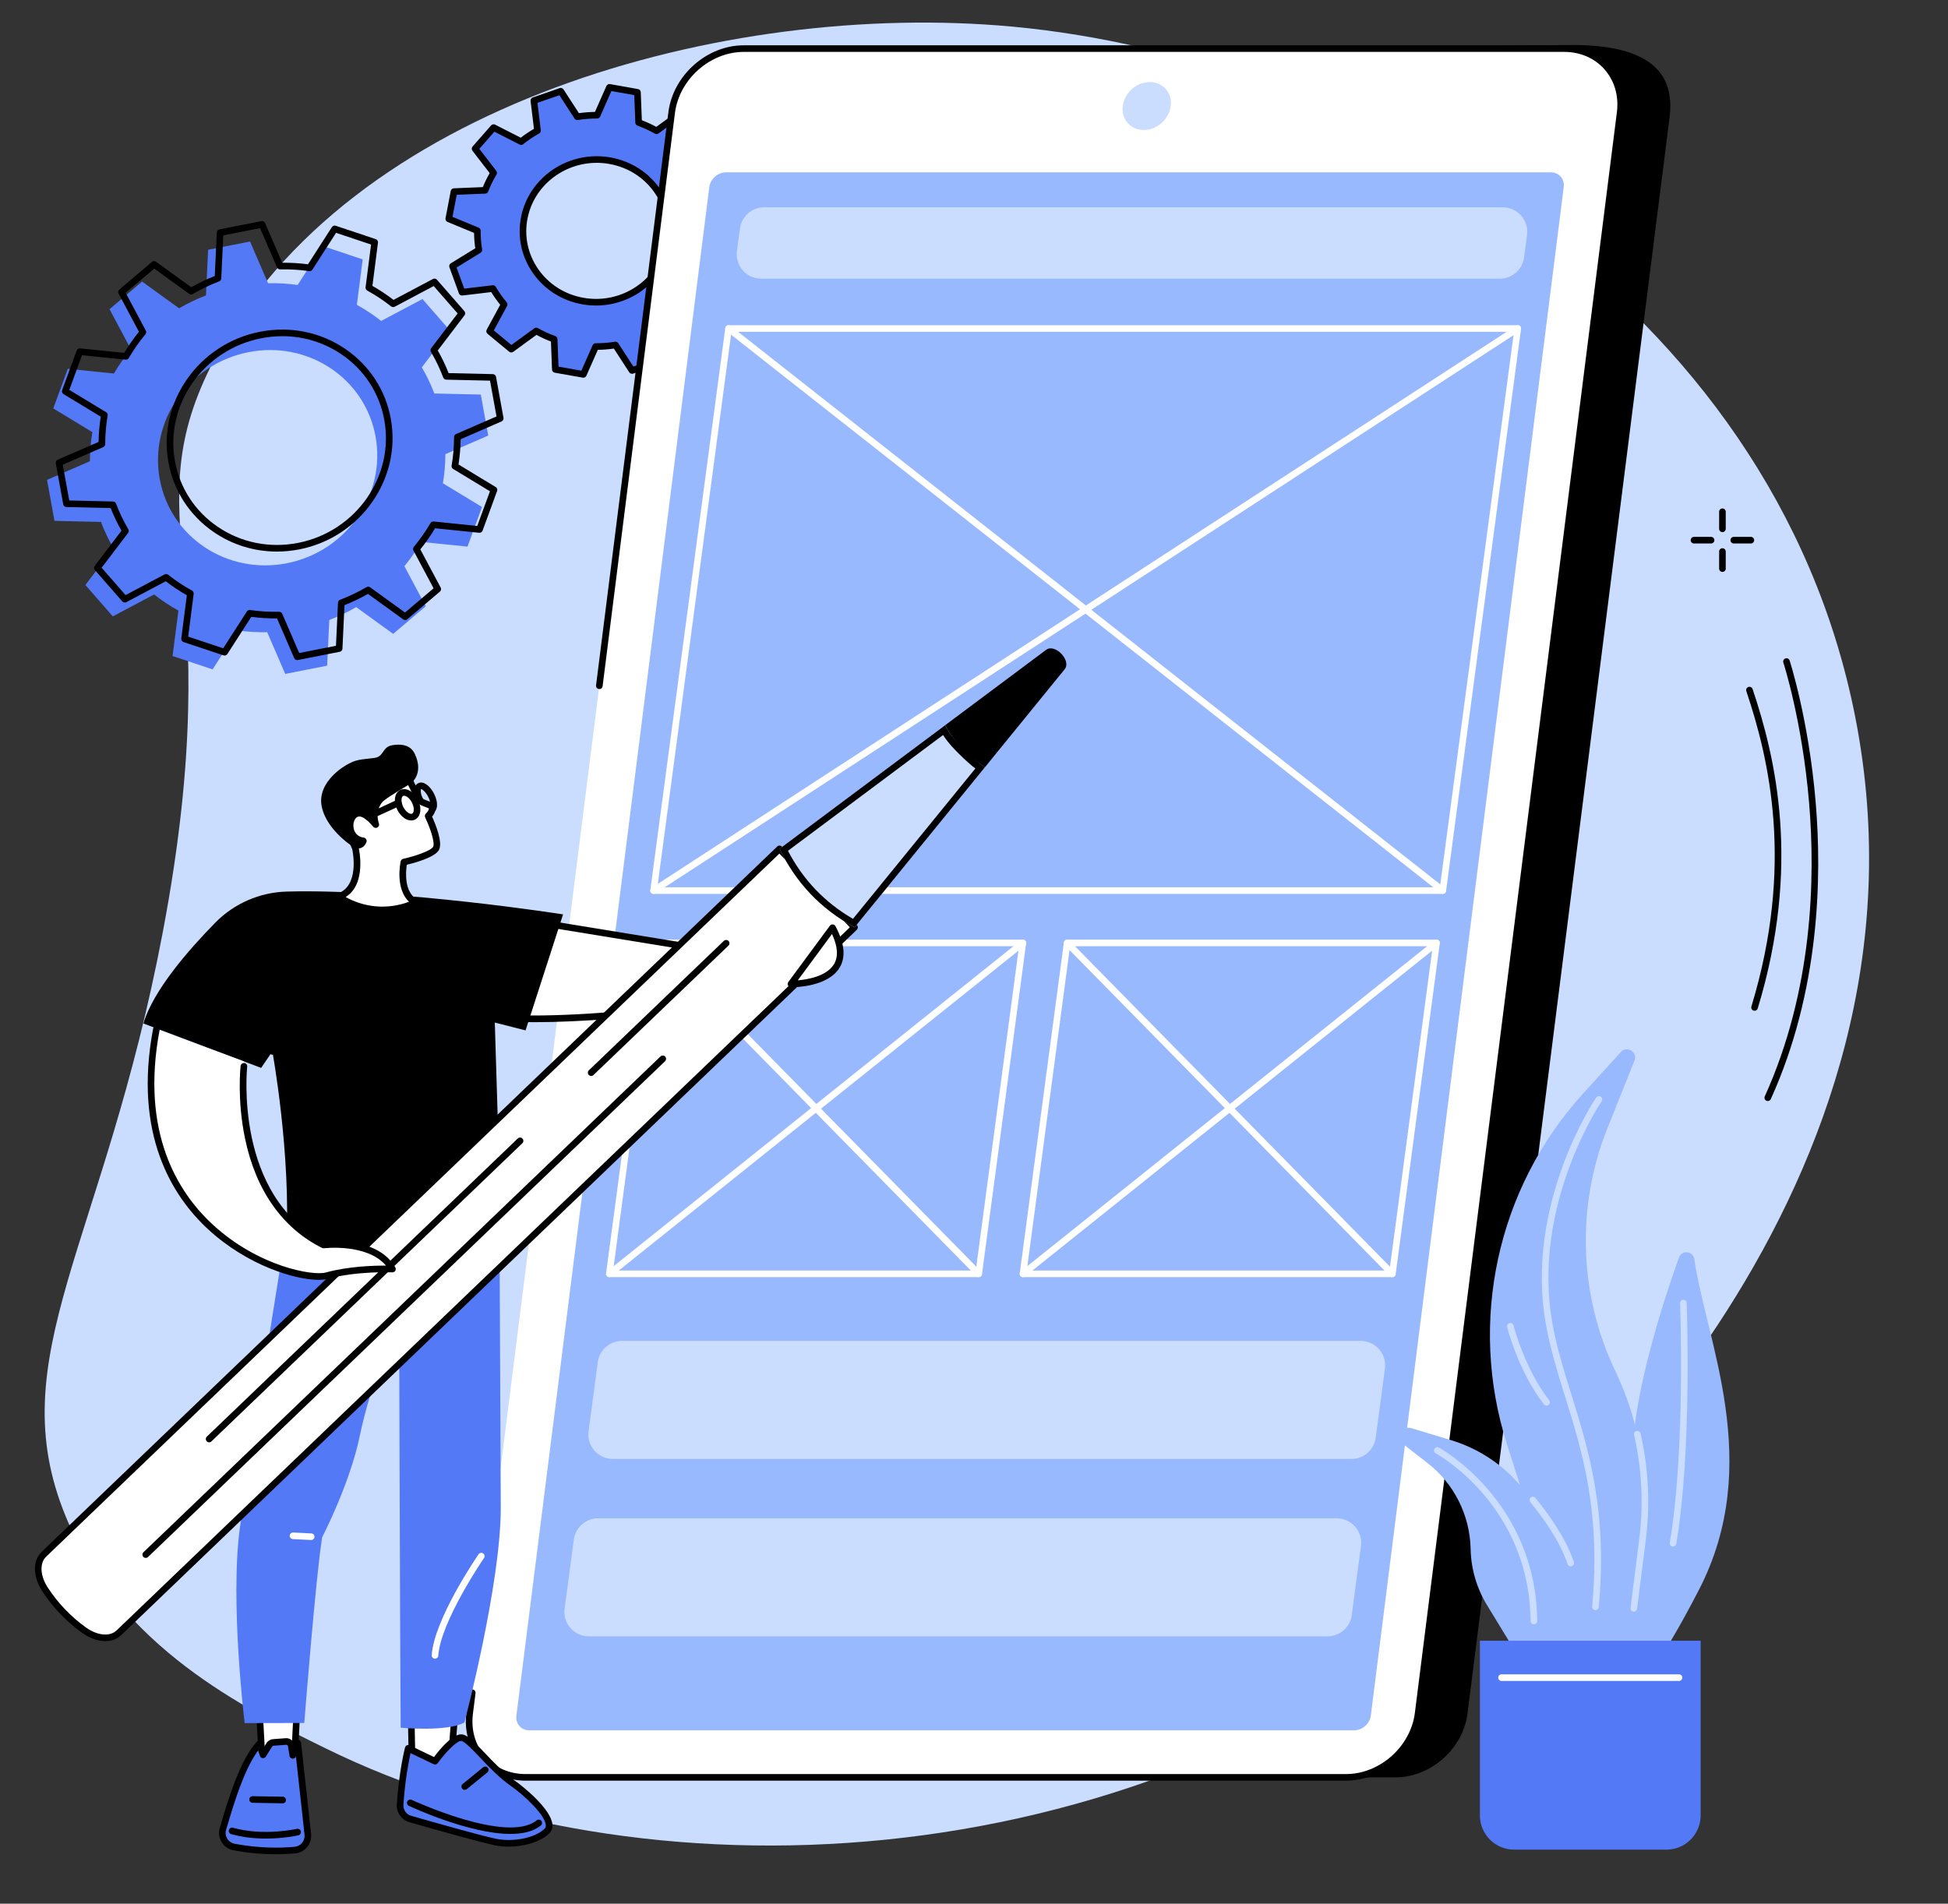 <?xml version="1.0" encoding="UTF-8"?><svg xmlns="http://www.w3.org/2000/svg" xmlns:xlink="http://www.w3.org/1999/xlink" height="1901.0" preserveAspectRatio="xMidYMid meet" version="1.0" viewBox="295.8 310.5 1944.9 1901.0" width="1944.9" zoomAndPan="magnify"><rect x="295.8" y="310.5" width="1944.9" height="1901.0" fill="#333333" stroke="none"/><g><g id="change1_1"><path d="M 2148.004 1026.066 C 2066.047 610.297 1653.633 369.109 1306.316 337.066 C 1018.578 310.508 642.793 415.465 509.973 669.105 C 426.449 828.594 526.785 879.25 458.465 1240.645 C 399.336 1553.434 295.824 1665.422 361.43 1824.852 C 415.066 1955.184 540.422 2016.832 620.543 2056.23 C 936.348 2211.539 1416.129 2193.32 1761.516 1910.012 C 1842.348 1843.711 2240.711 1496.383 2148.004 1026.066" fill="#caddff"/></g><g id="change2_1"><path d="M 819.188 528.312 C 826.609 489.609 864.883 463.93 904.676 470.973 C 944.465 478.012 970.707 515.094 963.281 553.797 C 955.859 592.516 917.586 618.18 877.797 611.152 C 838.004 604.109 811.766 567.031 819.188 528.312 Z M 772.406 540.887 C 772.355 547.387 772.852 553.824 773.902 560.105 L 747.609 576.277 L 757.082 602.328 L 787.969 598.652 C 791.246 604.227 794.992 609.527 799.172 614.492 L 784.641 641.281 L 806.266 659.18 L 831.16 641.023 C 836.816 644.219 842.805 646.953 849.07 649.238 L 850.234 679.43 L 878.223 684.383 L 890.508 656.562 C 897.207 656.574 903.816 656.074 910.289 655.016 L 926.812 680.5 L 953.66 671.176 L 950.02 641.176 C 955.77 637.965 961.234 634.289 966.359 630.215 L 993.859 644.207 L 1012.379 623.109 L 993.805 598.988 C 997.117 593.484 999.965 587.652 1002.34 581.551 L 1033.41 580.277 L 1038.629 553.051 L 1010.07 541.234 C 1010.117 534.723 1009.617 528.301 1008.57 522.02 L 1034.859 505.844 L 1025.387 479.793 L 994.5 483.469 C 991.227 477.898 987.477 472.598 983.301 467.629 L 997.832 440.844 L 976.203 422.941 L 951.309 441.102 C 945.652 437.902 939.664 435.168 933.402 432.887 L 932.234 402.691 L 904.25 397.738 L 891.961 425.559 C 885.266 425.547 878.652 426.051 872.184 427.105 L 855.656 401.621 L 828.809 410.945 L 832.449 440.945 C 826.703 444.156 821.238 447.832 816.109 451.91 L 788.609 437.914 L 770.094 459.016 L 788.664 483.133 C 785.352 488.641 782.504 494.469 780.133 500.57 L 749.062 501.836 L 743.84 529.059 L 772.406 540.887" fill="#5479f7"/></g><g id="change3_1"><path d="M 891.535 473.102 C 858.363 473.102 828.719 496.137 822.43 528.926 C 819.07 546.441 822.82 564.23 832.992 579 C 843.547 594.32 859.664 604.578 878.371 607.887 C 916.344 614.602 952.977 590.059 960.047 553.172 C 963.406 535.656 959.656 517.879 949.488 503.113 C 938.93 487.777 922.812 477.52 904.105 474.215 C 899.887 473.465 895.68 473.102 891.535 473.102 Z M 890.934 615.598 C 886.41 615.598 881.824 615.195 877.223 614.383 C 856.766 610.766 839.125 599.527 827.559 582.73 C 816.379 566.504 812.258 546.961 815.953 527.684 C 823.699 487.273 863.738 460.379 905.254 467.715 C 925.715 471.332 943.352 482.57 954.922 499.367 C 966.098 515.594 970.223 535.152 966.527 554.414 C 959.637 590.34 927.203 615.598 890.934 615.598 Z M 853.43 676.641 L 876.254 680.672 L 887.496 655.219 C 888.023 654.031 889.207 653.258 890.516 653.258 C 890.59 653.27 890.742 653.258 890.855 653.258 C 897.266 653.258 903.625 652.754 909.766 651.758 C 911.059 651.539 912.348 652.121 913.059 653.219 L 928.18 676.535 L 950.074 668.926 L 946.75 641.551 C 946.59 640.234 947.25 638.93 948.418 638.281 C 953.992 635.168 959.34 631.578 964.309 627.625 C 965.316 626.812 966.711 626.684 967.859 627.262 L 993.078 640.105 L 1008.113 622.961 L 991.195 601 C 990.371 599.926 990.285 598.453 990.984 597.277 C 994.172 591.98 996.961 586.273 999.266 580.344 C 999.742 579.129 1000.895 578.301 1002.203 578.25 L 1030.664 577.086 L 1034.895 555.059 L 1008.812 544.273 C 1007.562 543.754 1006.762 542.543 1006.773 541.199 C 1006.824 534.879 1006.332 528.602 1005.312 522.555 C 1005.094 521.227 1005.703 519.906 1006.844 519.195 L 1030.852 504.43 L 1023.184 483.359 L 994.895 486.73 C 993.59 486.887 992.328 486.254 991.664 485.117 C 988.5 479.742 984.836 474.562 980.781 469.742 C 979.906 468.711 979.758 467.238 980.406 466.047 L 993.645 441.645 L 976.082 427.098 L 953.258 443.75 C 952.211 444.512 950.816 444.59 949.691 443.957 C 944.227 440.871 938.371 438.184 932.281 435.973 C 931.02 435.52 930.164 434.344 930.113 433 L 929.047 405.457 L 906.227 401.43 L 894.984 426.879 C 894.453 428.078 893.27 428.844 891.965 428.844 C 891.84 428.816 891.738 428.844 891.625 428.844 C 885.227 428.844 878.867 429.348 872.715 430.352 C 871.414 430.559 870.129 429.98 869.418 428.895 L 854.301 405.574 L 832.41 413.172 L 835.727 440.547 C 835.887 441.879 835.23 443.168 834.062 443.816 C 828.484 446.93 823.141 450.52 818.168 454.484 C 817.16 455.285 815.77 455.43 814.617 454.848 L 789.402 442.008 L 774.367 459.137 L 791.281 481.098 C 792.109 482.184 792.195 483.656 791.496 484.82 C 788.305 490.129 785.52 495.828 783.215 501.758 C 782.734 502.969 781.582 503.797 780.273 503.848 L 751.812 505.012 L 747.59 527.039 L 773.668 537.824 C 774.91 538.344 775.719 539.559 775.707 540.902 C 775.66 547.219 776.148 553.484 777.16 559.543 C 777.379 560.875 776.777 562.191 775.637 562.902 L 751.629 577.668 L 759.289 598.738 L 787.586 595.379 C 788.883 595.211 790.156 595.844 790.816 596.98 C 793.988 602.367 797.648 607.551 801.699 612.355 C 802.574 613.387 802.723 614.859 802.074 616.051 L 788.832 640.465 L 806.398 655 L 829.223 638.348 C 830.266 637.586 831.656 637.508 832.789 638.141 C 838.242 641.23 844.102 643.914 850.199 646.125 C 851.457 646.578 852.316 647.754 852.371 649.098 Z M 878.227 687.672 C 878.035 687.672 877.844 687.66 877.652 687.621 L 849.664 682.672 C 848.137 682.402 847 681.098 846.941 679.547 L 845.863 651.551 C 840.852 649.625 836.008 647.402 831.41 644.91 L 808.211 661.836 C 807 662.727 805.328 662.676 804.168 661.719 L 782.539 643.812 C 781.324 642.805 780.992 641.086 781.742 639.703 L 795.215 614.859 C 791.953 610.832 788.945 606.582 786.246 602.176 L 757.473 605.598 C 755.938 605.777 754.504 604.887 753.984 603.453 L 744.512 577.395 C 743.977 575.922 744.551 574.281 745.883 573.457 L 770.309 558.43 C 769.574 553.406 769.172 548.266 769.113 543.082 L 742.586 532.102 C 741.137 531.508 740.312 529.973 740.605 528.434 L 745.828 501.215 C 746.117 499.703 747.402 498.59 748.93 498.539 L 777.867 497.352 C 779.852 492.508 782.141 487.816 784.699 483.359 L 767.484 461.012 C 766.523 459.77 766.582 458.012 767.617 456.824 L 786.133 435.727 C 787.129 434.59 788.762 434.281 790.109 434.965 L 815.734 448.012 C 819.922 444.797 824.336 441.824 828.914 439.164 L 825.539 411.336 C 825.355 409.785 826.266 408.328 827.73 407.824 L 854.578 398.496 C 856.016 397.992 857.602 398.535 858.43 399.812 L 873.793 423.508 C 879.035 422.758 884.41 422.344 889.812 422.266 L 901.238 396.402 C 901.852 395.008 903.344 394.219 904.832 394.477 L 932.816 399.438 C 934.344 399.695 935.477 401 935.539 402.551 L 936.617 430.559 C 941.621 432.473 946.465 434.695 951.07 437.188 L 974.266 420.266 C 975.48 419.371 977.152 419.426 978.312 420.379 L 999.938 438.285 C 1001.152 439.293 1001.484 441.012 1000.734 442.395 L 987.262 467.238 C 990.531 471.27 993.535 475.531 996.234 479.922 L 1025.004 476.5 C 1026.555 476.32 1027.973 477.211 1028.496 478.645 L 1037.965 504.703 C 1038.504 506.176 1037.934 507.816 1036.594 508.641 L 1012.176 523.668 C 1012.902 528.691 1013.305 533.832 1013.363 539.027 L 1039.895 549.996 C 1041.344 550.602 1042.164 552.129 1041.875 553.664 L 1036.652 580.898 C 1036.363 582.395 1035.074 583.508 1033.555 583.57 L 1004.613 584.746 C 1002.625 589.594 1000.332 594.281 997.781 598.738 L 1014.992 621.09 C 1015.953 622.34 1015.902 624.086 1014.863 625.273 L 996.344 646.383 C 995.348 647.508 993.719 647.832 992.371 647.145 L 966.742 634.098 C 962.559 637.312 958.141 640.273 953.562 642.934 L 956.941 670.773 C 957.129 672.312 956.215 673.77 954.75 674.289 L 927.898 683.617 C 926.465 684.105 924.879 683.562 924.051 682.285 L 908.684 658.59 C 903.445 659.34 898.078 659.766 892.668 659.844 L 881.242 685.707 C 880.707 686.91 879.512 687.672 878.227 687.672" fill="inherit"/></g><g id="change2_2"><path d="M 455.258 788.762 C 444.68 730.562 484.344 673.895 543.852 662.184 C 603.363 650.48 660.18 688.18 670.762 746.379 C 681.344 804.578 641.676 861.258 582.168 872.961 C 522.656 884.66 465.84 846.973 455.258 788.762 Z M 396.582 831.699 C 400.039 840.844 404.215 849.566 409.09 857.793 L 381.051 894.676 L 408.422 926.02 L 449.668 904.145 C 457.27 910.168 465.383 915.547 473.926 920.234 L 468.098 965.605 L 508.066 978.945 L 533.074 940.039 C 542.723 941.449 552.59 942.035 562.59 941.832 L 580.578 983.465 L 622.434 975.242 L 624.566 929.641 C 633.949 926.043 642.93 921.738 651.414 916.766 L 688.352 943.48 L 720.883 915.883 L 699.531 875.852 C 705.836 868.25 711.5 860.156 716.461 851.66 L 762.539 856.355 L 777.023 816.793 L 737.969 793.102 C 739.621 783.586 740.445 773.883 740.457 764.055 L 783.266 745.445 L 775.82 704.508 L 729.438 703.441 C 725.98 694.312 721.805 685.586 716.93 677.363 L 744.973 640.465 L 717.598 609.137 L 676.355 631.008 C 668.75 624.984 660.637 619.605 652.098 614.922 L 657.922 569.535 L 617.953 556.195 L 592.945 595.102 C 583.297 593.703 573.43 593.105 563.43 593.309 L 545.441 551.676 L 503.582 559.914 L 501.453 605.5 C 492.07 609.109 483.09 613.414 474.605 618.387 L 437.668 591.66 L 405.141 619.258 L 426.492 659.289 C 420.184 666.902 414.52 674.996 409.559 683.48 L 363.477 678.785 L 348.996 718.359 L 388.051 742.051 C 386.398 751.555 385.574 761.27 385.562 771.086 L 342.754 789.695 L 350.195 830.633 L 396.582 831.699" fill="#5479f7"/></g><g id="change3_2"><path d="M 577.715 646.215 C 570.676 646.215 563.566 646.906 556.465 648.305 C 498.809 659.648 460.234 714.719 470.48 771.059 C 475.348 797.84 490.477 821.082 513.078 836.48 C 536.527 852.477 565.098 858.199 593.508 852.609 C 651.164 841.266 689.738 786.195 679.496 729.855 C 674.625 703.074 659.496 679.832 636.895 664.434 C 619.305 652.438 598.84 646.215 577.715 646.215 Z M 572.242 861.293 C 549.805 861.293 528.062 854.688 509.363 841.93 C 485.289 825.527 469.176 800.773 463.988 772.242 C 453.105 712.363 494.02 653.863 555.195 641.832 C 585.352 635.898 615.691 641.988 640.609 658.973 C 664.684 675.387 680.797 700.141 685.98 728.672 C 696.867 788.551 655.953 847.051 594.777 859.082 C 587.25 860.559 579.707 861.293 572.242 861.293 Z M 574.566 921.414 C 575.879 921.414 577.074 922.199 577.594 923.406 L 594.527 962.605 L 631.238 955.383 L 633.25 912.367 C 633.312 911.062 634.141 909.914 635.363 909.441 C 644.578 905.902 653.449 901.652 661.723 896.809 C 662.852 896.145 664.266 896.203 665.324 896.977 L 700.168 922.176 L 728.695 897.98 L 708.598 860.289 C 707.969 859.105 708.113 857.668 708.969 856.629 C 715.141 849.191 720.734 841.191 725.594 832.883 C 726.242 831.77 727.477 831.129 728.773 831.262 L 772.305 835.707 L 784.973 801.09 L 748.234 778.801 C 747.074 778.102 746.465 776.762 746.695 775.418 C 748.305 766.168 749.125 756.586 749.137 746.938 C 749.137 745.633 749.918 744.449 751.121 743.918 L 791.527 726.352 L 785.039 690.633 L 741.34 689.629 C 739.996 689.594 738.805 688.75 738.332 687.492 C 734.938 678.527 730.812 669.918 726.066 661.918 C 725.383 660.773 725.469 659.312 726.277 658.246 L 752.695 623.496 L 728.812 596.145 L 689.875 616.801 C 688.719 617.418 687.309 617.285 686.281 616.477 C 678.852 610.582 670.844 605.277 662.484 600.688 C 661.297 600.035 660.629 598.719 660.801 597.379 L 666.285 554.688 L 631.316 543.02 L 607.695 579.766 C 606.996 580.855 605.738 581.434 604.445 581.254 C 595.043 579.887 585.301 579.297 575.473 579.5 C 574.152 579.535 572.91 578.738 572.379 577.508 L 555.441 538.309 L 518.73 545.531 L 516.723 588.535 C 516.664 589.852 515.832 591 514.609 591.473 C 505.398 595.012 496.527 599.262 488.25 604.105 C 487.121 604.77 485.703 604.699 484.648 603.938 L 449.805 578.727 L 421.273 602.934 L 441.375 640.625 C 442.008 641.809 441.859 643.246 441.004 644.285 C 434.832 651.723 429.238 659.711 424.379 668.031 C 423.727 669.145 422.496 669.797 421.199 669.652 L 377.668 665.207 L 365 699.824 L 401.738 722.113 C 402.898 722.812 403.508 724.152 403.273 725.496 C 401.668 734.758 400.848 744.34 400.836 753.977 C 400.832 755.281 400.059 756.465 398.852 757 L 358.441 774.562 L 364.938 810.281 L 408.633 811.285 C 409.977 811.32 411.164 812.164 411.641 813.422 C 415.031 822.375 419.156 830.973 423.902 838.996 C 424.586 840.141 424.504 841.605 423.691 842.668 L 397.277 877.418 L 421.16 904.77 L 460.098 884.113 C 461.258 883.496 462.664 883.629 463.691 884.438 C 471.129 890.332 479.137 895.648 487.488 900.227 C 488.676 900.879 489.344 902.195 489.172 903.535 L 483.688 946.227 L 518.656 957.895 L 542.277 921.137 C 542.977 920.047 544.234 919.469 545.527 919.664 C 554.922 921.027 564.672 921.617 574.496 921.414 C 574.52 921.414 574.543 921.414 574.566 921.414 Z M 592.551 969.648 C 591.258 969.648 590.055 968.887 589.527 967.668 L 572.414 928.047 C 563.691 928.117 555.07 927.598 546.684 926.477 L 522.82 963.609 C 522.004 964.887 520.43 965.434 519 964.961 L 479.031 951.625 C 477.535 951.117 476.602 949.633 476.805 948.074 L 482.344 904.914 C 475.008 900.77 467.945 896.07 461.297 890.938 L 421.941 911.809 C 420.586 912.535 418.918 912.223 417.91 911.074 L 390.539 879.738 C 389.512 878.555 389.449 876.816 390.398 875.57 L 417.105 840.434 C 412.996 833.27 409.363 825.695 406.273 817.832 L 362.098 816.816 C 360.531 816.781 359.207 815.645 358.93 814.109 L 351.488 773.172 C 351.211 771.664 352.012 770.164 353.418 769.562 L 394.254 751.805 C 394.367 743.289 395.09 734.832 396.406 726.594 L 359.258 704.055 C 357.914 703.242 357.332 701.59 357.875 700.102 L 372.359 660.531 C 372.875 659.117 374.285 658.234 375.789 658.391 L 419.77 662.875 C 424.172 655.543 429.125 648.465 434.523 641.781 L 414.203 603.695 C 413.473 602.332 413.797 600.641 414.98 599.625 L 447.508 572.035 C 448.668 571.043 450.348 570.984 451.574 571.879 L 486.781 597.344 C 494.219 593.102 502.09 589.332 510.234 586.098 L 512.266 542.645 C 512.336 541.125 513.434 539.855 514.922 539.555 L 556.781 531.328 C 558.293 531.023 559.828 531.824 560.445 533.246 L 577.559 572.867 C 586.23 572.797 594.891 573.316 603.289 574.426 L 627.152 537.293 C 627.965 536.027 629.543 535.469 630.973 535.953 L 670.941 549.289 C 672.438 549.797 673.371 551.281 673.168 552.84 L 667.629 596 C 674.969 600.156 682.031 604.844 688.676 609.977 L 728.027 589.105 C 729.391 588.379 731.051 588.691 732.059 589.84 L 759.434 621.176 C 760.461 622.359 760.523 624.098 759.574 625.344 L 732.863 660.48 C 736.969 667.633 740.605 675.219 743.699 683.082 L 787.875 684.098 C 789.438 684.133 790.766 685.27 791.043 686.805 L 798.484 727.742 C 798.762 729.25 797.961 730.75 796.555 731.352 L 755.715 749.109 C 755.602 757.625 754.879 766.094 753.566 774.32 L 790.711 796.859 C 792.062 797.672 792.641 799.324 792.098 800.812 L 777.613 840.383 C 777.098 841.797 775.703 842.691 774.184 842.523 L 730.199 838.039 C 725.801 845.371 720.852 852.453 715.449 859.133 L 735.766 897.219 C 736.496 898.582 736.172 900.273 734.992 901.289 L 702.465 928.879 C 701.305 929.871 699.625 929.93 698.398 929.035 L 663.188 903.57 C 655.758 907.812 647.887 911.582 639.738 914.816 L 637.707 958.27 C 637.637 959.789 636.539 961.059 635.047 961.359 L 593.188 969.586 C 592.977 969.637 592.766 969.648 592.551 969.648" fill="inherit"/></g><g id="change3_3"><path d="M 2015.492 841.883 C 2013.672 841.883 2012.188 840.406 2012.188 838.586 L 2012.188 821.531 C 2012.188 819.711 2013.672 818.238 2015.492 818.238 C 2017.312 818.238 2018.789 819.711 2018.789 821.531 L 2018.789 838.586 C 2018.789 840.406 2017.312 841.883 2015.492 841.883" fill="inherit"/></g><g id="change3_4"><path d="M 2015.492 881.613 C 2013.672 881.613 2012.188 880.141 2012.188 878.32 L 2012.188 861.266 C 2012.188 859.445 2013.672 857.969 2015.492 857.969 C 2017.312 857.969 2018.789 859.445 2018.789 861.266 L 2018.789 878.32 C 2018.789 880.141 2017.312 881.613 2015.492 881.613" fill="inherit"/></g><g id="change3_5"><path d="M 2004.141 853.23 L 1987.086 853.23 C 1985.262 853.23 1983.785 851.754 1983.785 849.93 C 1983.785 848.109 1985.262 846.629 1987.086 846.629 L 2004.141 846.629 C 2005.965 846.629 2007.441 848.109 2007.441 849.93 C 2007.441 851.754 2005.965 853.23 2004.141 853.23" fill="inherit"/></g><g id="change3_6"><path d="M 2043.879 853.223 L 2026.836 853.223 C 2025.004 853.223 2023.531 851.742 2023.531 849.922 C 2023.531 848.102 2025.004 846.617 2026.836 846.617 L 2043.879 846.617 C 2045.699 846.617 2047.184 848.102 2047.184 849.922 C 2047.184 851.742 2045.699 853.223 2043.879 853.223" fill="inherit"/></g><g id="change3_7"><path d="M 2047.578 1319.852 C 2047.254 1319.852 2046.934 1319.812 2046.613 1319.711 C 2044.879 1319.184 2043.891 1317.344 2044.414 1315.594 C 2087.312 1174.566 2062.07 1068.328 2039.355 1000.699 C 2038.777 998.965 2039.699 997.09 2041.434 996.512 C 2043.156 995.934 2045.02 996.859 2045.609 998.594 C 2068.621 1067.098 2094.176 1174.684 2050.738 1317.512 C 2050.301 1318.941 2048.988 1319.852 2047.578 1319.852" fill="inherit"/></g><g id="change3_8"><path d="M 2060.781 1409.988 C 2060.316 1409.988 2059.859 1409.898 2059.418 1409.699 C 2057.758 1408.949 2057.031 1406.988 2057.773 1405.328 C 2105.871 1299.156 2108.363 1187.102 2101.992 1111.789 C 2095.062 1030.059 2076.508 972.746 2076.312 972.172 C 2075.742 970.434 2076.691 968.578 2078.414 968.008 C 2080.156 967.438 2082.023 968.387 2082.582 970.109 C 2082.762 970.695 2101.551 1028.59 2108.543 1111.051 C 2115.008 1187.191 2112.488 1300.527 2063.777 1408.059 C 2063.223 1409.266 2062.027 1409.988 2060.781 1409.988" fill="inherit"/></g><g id="change3_9"><path d="M 1689.004 2085.371 L 869.844 2085.371 C 834.543 2085.371 809.535 2056.852 813.992 2021.66 L 1015.688 428.223 C 1020.148 393.039 1052.367 364.516 1087.668 364.516 L 1865.699 355.426 C 1955.023 355.426 1967.129 393.039 1962.68 428.223 L 1760.973 2021.66 C 1756.512 2056.852 1724.305 2085.371 1689.004 2085.371" fill="inherit"/></g><g id="change4_1"><path d="M 1639.711 2085.367 L 820.555 2085.367 C 785.254 2085.367 760.25 2056.758 764.703 2021.457 L 966.402 422.941 C 970.859 387.648 1003.082 359.027 1038.383 359.027 L 1857.551 359.027 C 1892.844 359.027 1917.84 387.648 1913.398 422.941 L 1711.688 2021.457 C 1707.234 2056.758 1675.004 2085.367 1639.711 2085.367" fill="#fff"/></g><g id="change5_1"><path d="M 811.379 2023.66 L 1003.969 497.352 C 1005 489.207 1012.441 482.598 1020.59 482.598 L 1844.152 482.598 C 1852.297 482.598 1858.066 489.207 1857.039 497.352 L 1664.445 2023.66 C 1663.418 2031.809 1655.977 2038.418 1647.832 2038.418 L 824.273 2038.418 C 816.125 2038.418 810.352 2031.809 811.379 2023.66" fill="#99b9ff"/></g><g id="change1_2"><path d="M 1437.703 440.336 C 1424.477 440.336 1415.113 429.617 1416.781 416.387 C 1418.449 403.16 1430.516 392.441 1443.742 392.441 C 1456.969 392.441 1466.328 403.16 1464.676 416.387 C 1462.992 429.617 1450.918 440.336 1437.703 440.336" fill="#caddff"/></g><g id="change3_10"><path d="M 1639.703 2088.668 L 820.551 2088.668 C 802.613 2088.668 786.582 2081.688 775.402 2069.008 C 764.105 2056.199 759.141 2039.168 761.426 2021.039 L 764.02 2000.488 C 764.25 1998.68 765.898 1997.41 767.707 1997.629 C 769.512 1997.859 770.793 1999.512 770.566 2001.309 L 767.973 2021.871 C 765.926 2038.09 770.324 2053.281 780.348 2064.648 C 790.258 2075.891 804.535 2082.082 820.551 2082.082 L 1639.703 2082.082 C 1673.344 2082.082 1704.164 2054.699 1708.414 2021.039 L 1910.121 422.535 C 1912.156 406.316 1907.766 391.121 1897.742 379.758 C 1887.836 368.523 1873.547 362.324 1857.539 362.324 L 1038.379 362.324 C 1004.738 362.324 973.918 389.715 969.672 423.363 L 897.453 995.711 C 897.227 997.527 895.574 998.805 893.77 998.582 C 891.961 998.344 890.68 996.699 890.91 994.883 L 963.129 422.535 C 967.777 385.703 1001.539 355.734 1038.379 355.734 L 1857.539 355.734 C 1875.469 355.734 1891.504 362.719 1902.688 375.387 C 1913.973 388.203 1918.945 405.238 1916.656 423.363 L 1714.965 2021.871 C 1710.309 2058.699 1676.551 2088.668 1639.703 2088.668" fill="inherit"/></g><g id="change1_3"><path d="M 1817.453 567.59 C 1815.836 579.738 1805.461 588.812 1793.211 588.812 L 1055.801 588.812 C 1048.75 588.812 1042.039 585.773 1037.402 580.469 C 1032.75 575.168 1030.621 568.113 1031.562 561.133 L 1034.543 538.754 C 1036.16 526.602 1046.52 517.527 1058.781 517.527 L 1796.191 517.527 C 1803.246 517.527 1809.949 520.57 1814.594 525.871 C 1819.227 531.176 1821.355 538.23 1820.43 545.211 L 1817.453 567.59" fill="#caddff"/></g><g id="change1_4"><path d="M 1669.324 1746.199 C 1667.707 1758.348 1657.344 1767.418 1645.082 1767.418 L 907.672 1767.418 C 900.625 1767.418 893.918 1764.379 889.273 1759.078 C 884.629 1753.777 882.5 1746.73 883.434 1739.738 L 892.633 1670.75 C 894.25 1658.598 904.613 1649.527 916.871 1649.527 L 1654.281 1649.527 C 1661.332 1649.527 1668.047 1652.566 1672.684 1657.879 C 1677.32 1663.18 1679.453 1670.227 1678.527 1677.219 L 1669.324 1746.199" fill="#caddff"/></g><g id="change1_5"><path d="M 1645.414 1923.348 C 1643.789 1935.5 1633.43 1944.57 1621.172 1944.57 L 883.758 1944.57 C 876.711 1944.57 870.004 1941.531 865.359 1936.23 C 860.715 1930.918 858.586 1923.879 859.52 1916.891 L 868.715 1847.898 C 870.336 1835.75 880.699 1826.68 892.957 1826.68 L 1630.375 1826.68 C 1637.422 1826.68 1644.125 1829.719 1648.77 1835.031 C 1653.41 1840.328 1655.543 1847.379 1654.609 1854.367 L 1645.414 1923.348" fill="#caddff"/></g><g id="change4_2"><path d="M 952.125 1196.527 L 1733.402 1196.527 L 1807.352 641.863 L 1026.078 641.863 Z M 1736.285 1203.129 L 948.359 1203.129 C 947.406 1203.129 946.504 1202.715 945.875 1201.996 C 945.254 1201.273 944.965 1200.324 945.09 1199.387 L 1019.93 638.125 C 1020.141 636.488 1021.539 635.266 1023.199 635.266 L 1811.129 635.266 C 1812.078 635.266 1812.992 635.676 1813.609 636.387 C 1814.238 637.105 1814.516 638.055 1814.398 638.992 L 1739.57 1200.258 C 1739.352 1201.891 1737.945 1203.129 1736.285 1203.129" fill="#fff"/></g><g id="change4_3"><path d="M 1736.293 1203.117 C 1735.582 1203.117 1734.863 1202.879 1734.254 1202.41 L 1021.16 641.145 C 1019.719 640.023 1019.48 637.953 1020.598 636.523 C 1021.73 635.09 1023.801 634.84 1025.23 635.973 L 1738.328 1197.227 C 1739.77 1198.348 1740.012 1200.43 1738.891 1201.859 C 1738.238 1202.684 1737.266 1203.117 1736.293 1203.117" fill="#fff"/></g><g id="change4_4"><path d="M 948.359 1203.117 C 947.281 1203.117 946.227 1202.594 945.594 1201.621 C 944.602 1200.098 945.031 1198.051 946.559 1197.055 L 1809.328 635.805 C 1810.852 634.809 1812.898 635.242 1813.895 636.766 C 1814.891 638.297 1814.453 640.336 1812.922 641.328 L 950.156 1202.582 C 949.602 1202.949 948.977 1203.117 948.359 1203.117" fill="#fff"/></g><g id="change4_5"><path d="M 907.945 1579.238 L 1270.051 1579.238 L 1313.23 1255.422 L 951.121 1255.422 Z M 1272.941 1585.84 L 904.18 1585.84 C 903.227 1585.84 902.324 1585.43 901.695 1584.711 C 901.07 1584 900.785 1583.051 900.906 1582.102 L 944.965 1251.691 C 945.184 1250.051 946.582 1248.82 948.234 1248.82 L 1317 1248.82 C 1317.949 1248.82 1318.852 1249.23 1319.48 1249.949 C 1320.102 1250.672 1320.391 1251.621 1320.27 1252.559 L 1276.211 1582.98 C 1275.988 1584.621 1274.59 1585.84 1272.941 1585.84" fill="#fff"/></g><g id="change4_6"><path d="M 1272.941 1585.84 C 1272.09 1585.84 1271.23 1585.512 1270.59 1584.852 L 945.883 1254.43 C 944.605 1253.129 944.625 1251.051 945.922 1249.77 C 947.223 1248.488 949.312 1248.512 950.59 1249.809 L 1275.289 1580.23 C 1276.57 1581.531 1276.551 1583.621 1275.25 1584.891 C 1274.609 1585.52 1273.781 1585.84 1272.941 1585.84" fill="#fff"/></g><g id="change4_7"><path d="M 904.18 1585.84 C 903.215 1585.84 902.254 1585.422 901.605 1584.602 C 900.465 1583.18 900.695 1581.102 902.117 1579.969 L 1314.93 1249.551 C 1316.352 1248.41 1318.43 1248.641 1319.57 1250.059 C 1320.711 1251.48 1320.48 1253.559 1319.059 1254.699 L 906.238 1585.121 C 905.633 1585.602 904.902 1585.84 904.18 1585.84" fill="#fff"/></g><g id="change4_8"><path d="M 1320.961 1579.238 L 1683.074 1579.238 L 1726.25 1255.414 L 1364.148 1255.414 Z M 1685.957 1585.836 L 1317.199 1585.836 C 1316.242 1585.836 1315.348 1585.426 1314.719 1584.707 C 1314.082 1583.996 1313.805 1583.047 1313.922 1582.098 L 1357.98 1251.68 C 1358.203 1250.043 1359.598 1248.809 1361.258 1248.809 L 1730.016 1248.809 C 1730.973 1248.809 1731.863 1249.223 1732.492 1249.949 C 1733.129 1250.66 1733.406 1251.617 1733.289 1252.555 L 1689.23 1582.977 C 1689.008 1584.617 1687.617 1585.836 1685.957 1585.836" fill="#fff"/></g><g id="change4_9"><path d="M 1685.949 1585.84 C 1685.098 1585.84 1684.25 1585.512 1683.594 1584.852 L 1358.895 1254.43 C 1357.621 1253.133 1357.641 1251.051 1358.938 1249.777 C 1360.234 1248.492 1362.316 1248.512 1363.602 1249.816 L 1688.301 1580.23 C 1689.578 1581.531 1689.555 1583.621 1688.27 1584.891 C 1687.617 1585.52 1686.789 1585.84 1685.949 1585.84" fill="#fff"/></g><g id="change4_10"><path d="M 1317.188 1585.844 C 1316.23 1585.844 1315.262 1585.422 1314.613 1584.602 C 1313.477 1583.184 1313.711 1581.102 1315.125 1579.973 L 1727.953 1249.555 C 1729.367 1248.414 1731.453 1248.641 1732.578 1250.066 C 1733.719 1251.48 1733.484 1253.562 1732.066 1254.703 L 1319.254 1585.121 C 1318.637 1585.602 1317.922 1585.844 1317.188 1585.844" fill="#fff"/></g><g id="change4_11"><path d="M 555.016 2022.609 L 557.59 2070.121 L 589.359 2075.48 L 592.188 2019.441 L 555.016 2022.609" fill="#fff"/></g><g id="change3_11"><path d="M 560.738 2067.309 L 586.254 2071.609 L 588.699 2023.039 L 558.48 2025.621 Z M 589.359 2078.781 C 589.18 2078.781 588.996 2078.762 588.812 2078.73 L 557.043 2073.371 C 555.52 2073.121 554.383 2071.84 554.297 2070.301 L 551.723 2022.781 C 551.625 2021.012 552.961 2019.469 554.734 2019.32 L 591.906 2016.148 C 592.848 2016.07 593.793 2016.398 594.477 2017.059 C 595.16 2017.73 595.527 2018.648 595.48 2019.602 L 592.652 2075.648 C 592.605 2076.59 592.16 2077.461 591.426 2078.051 C 590.836 2078.52 590.105 2078.781 589.359 2078.781" fill="inherit"/></g><g id="change2_3"><path d="M 590.246 2158.012 C 576.832 2159.219 554.906 2159.762 529.449 2154.922 C 521.105 2153.34 515.945 2144.91 518.387 2136.77 C 525.191 2114.109 537.113 2071.07 554.824 2051.75 L 558.422 2062.891 L 564.668 2052.879 C 565.523 2051.512 566.98 2050.629 568.594 2050.512 L 581.219 2049.551 C 583.855 2049.352 586.203 2051.211 586.617 2053.82 L 588.137 2063.41 L 593.141 2051.172 L 603.156 2142.629 C 603.789 2150.43 598.039 2157.32 590.246 2158.012" fill="#5479f7"/></g><g id="change3_12"><path d="M 589.949 2154.73 L 590.246 2158.012 L 589.949 2154.73 C 595.902 2154.199 600.355 2148.891 599.871 2142.898 L 591.273 2064.449 L 591.188 2064.66 C 590.629 2066.031 589.219 2066.84 587.758 2066.691 C 586.285 2066.52 585.109 2065.391 584.879 2063.93 L 583.359 2054.328 C 583.219 2053.422 582.398 2052.781 581.469 2052.84 L 568.84 2053.789 C 568.277 2053.84 567.762 2054.148 567.465 2054.629 L 561.219 2064.641 C 560.535 2065.73 559.297 2066.32 558.016 2066.172 C 556.738 2066.012 555.672 2065.129 555.281 2063.91 L 553.539 2058.5 C 539.477 2077.43 529.289 2111.68 523.008 2132.828 L 521.547 2137.719 C 520.641 2140.73 521.043 2143.871 522.676 2146.559 C 524.297 2149.23 526.988 2151.102 530.066 2151.68 C 554.926 2156.41 576.355 2155.949 589.949 2154.73 Z M 571.266 2162.141 C 559.191 2162.141 544.688 2161.18 528.832 2158.16 C 523.926 2157.23 519.625 2154.25 517.039 2149.988 C 514.461 2145.738 513.801 2140.578 515.23 2135.82 L 516.684 2130.949 C 523.672 2107.441 535.371 2068.09 552.395 2049.52 C 553.188 2048.648 554.383 2048.27 555.527 2048.52 C 556.676 2048.77 557.605 2049.621 557.965 2050.73 L 559.379 2055.129 L 561.871 2051.141 C 563.277 2048.879 565.695 2047.422 568.344 2047.219 L 580.969 2046.262 C 584.672 2045.98 588.098 2048.23 589.406 2051.578 L 590.086 2049.922 C 590.656 2048.531 592.129 2047.699 593.598 2047.91 C 595.09 2048.121 596.254 2049.309 596.418 2050.809 L 606.438 2142.27 C 607.219 2151.949 600.082 2160.441 590.539 2161.301 C 585.199 2161.781 578.691 2162.141 571.266 2162.141" fill="inherit"/></g><g id="change3_13"><path d="M 561.348 2146.488 C 550.738 2146.488 538.59 2145.422 526.609 2142.039 C 524.855 2141.551 523.836 2139.73 524.328 2137.98 C 524.82 2136.219 526.652 2135.211 528.398 2135.699 C 559.02 2144.309 591.871 2136.871 592.199 2136.789 C 593.977 2136.379 595.746 2137.488 596.156 2139.262 C 596.57 2141.039 595.465 2142.809 593.691 2143.219 C 592.805 2143.43 579.277 2146.488 561.348 2146.488" fill="inherit"/></g><g id="change3_14"><path d="M 578.035 2111.301 C 578.016 2111.301 577.996 2111.301 577.977 2111.301 L 547.973 2110.781 C 546.152 2110.738 544.699 2109.238 544.73 2107.422 C 544.766 2105.621 546.234 2104.18 548.027 2104.18 C 548.051 2104.18 548.066 2104.18 548.09 2104.18 L 578.094 2104.699 C 579.914 2104.738 581.363 2106.238 581.332 2108.059 C 581.301 2109.859 579.828 2111.301 578.035 2111.301" fill="inherit"/></g><g id="change4_12"><path d="M 705.973 2004.988 L 707.281 2074.211 L 745.738 2076.141 L 751.004 2007.262 L 705.973 2004.988" fill="#fff"/></g><g id="change3_15"><path d="M 710.523 2071.07 L 742.695 2072.691 L 747.453 2010.379 L 709.336 2008.461 Z M 745.738 2079.441 C 745.684 2079.441 745.629 2079.441 745.57 2079.441 L 707.117 2077.5 C 705.387 2077.41 704.02 2076 703.984 2074.27 L 702.672 2005.051 C 702.656 2004.141 703.02 2003.262 703.676 2002.621 C 704.332 2001.98 705.262 2001.641 706.137 2001.699 L 751.168 2003.969 C 752.055 2004.012 752.891 2004.41 753.477 2005.078 C 754.062 2005.75 754.359 2006.629 754.293 2007.512 L 749.027 2076.398 C 748.895 2078.121 747.453 2079.441 745.738 2079.441" fill="inherit"/></g><g id="change2_4"><path d="M 695.273 2112.641 C 694.848 2119.16 699.016 2125.109 705.297 2126.91 C 727.145 2133.172 776.367 2147.141 790.469 2149.969 C 808.766 2153.641 831.711 2149.141 841.996 2138.84 C 852.281 2128.551 822.023 2101.211 807.52 2091.09 C 785.973 2076.051 765.988 2047.461 757.09 2045.77 C 748.188 2044.078 730.148 2069.238 730.148 2069.238 L 703.379 2056.379 C 703.379 2056.379 697.434 2079.57 695.273 2112.641" fill="#5479f7"/></g><g id="change3_16"><path d="M 698.562 2112.852 C 698.242 2117.801 701.453 2122.379 706.203 2123.738 C 727.047 2129.711 777.047 2143.91 791.113 2146.738 C 808.727 2150.27 830.5 2145.68 839.66 2136.512 C 840.219 2135.961 840.938 2134.988 840.758 2132.98 C 839.855 2122.781 819.781 2103.672 805.633 2093.789 C 794.613 2086.102 784.32 2075.301 775.238 2065.77 C 767.695 2057.852 759.895 2049.66 756.473 2049.012 C 752.496 2048.27 740.949 2059.84 732.828 2071.16 C 731.898 2072.461 730.164 2072.91 728.719 2072.211 L 705.66 2061.129 C 703.926 2069.051 700.168 2088.281 698.562 2112.852 Z M 803.668 2154.531 C 798.977 2154.531 794.293 2154.102 789.816 2153.199 C 775.512 2150.328 725.309 2136.078 704.387 2130.078 C 696.676 2127.871 691.457 2120.441 691.98 2112.422 C 694.137 2079.43 699.938 2056.512 700.184 2055.559 C 700.43 2054.602 701.09 2053.801 701.984 2053.379 C 702.887 2052.969 703.918 2052.98 704.809 2053.398 L 729.105 2065.078 C 734.996 2057.211 748.547 2040.789 757.703 2042.531 C 762.949 2043.531 769.281 2049.949 780.016 2061.219 C 788.883 2070.52 798.934 2081.07 809.406 2088.379 C 818.816 2094.949 845.98 2117.129 847.328 2132.398 C 847.637 2135.871 846.598 2138.898 844.328 2141.18 C 836.027 2149.488 819.789 2154.531 803.668 2154.531" fill="inherit"/></g><g id="change3_17"><path d="M 805.395 2141.852 C 764.434 2141.852 707.148 2115.281 704.035 2113.82 C 702.387 2113.039 701.676 2111.078 702.449 2109.43 C 703.223 2107.781 705.184 2107.07 706.836 2107.852 C 707.785 2108.289 802.352 2152.172 831.598 2128.309 C 833.008 2127.16 835.086 2127.379 836.234 2128.789 C 837.387 2130.199 837.176 2132.281 835.766 2133.43 C 828.324 2139.488 817.578 2141.852 805.395 2141.852" fill="inherit"/></g><g id="change3_18"><path d="M 759.816 2097.84 C 758.859 2097.84 757.91 2097.422 757.258 2096.621 C 756.109 2095.211 756.32 2093.129 757.734 2091.98 L 778.184 2075.328 C 779.594 2074.18 781.668 2074.391 782.82 2075.801 C 783.973 2077.211 783.762 2079.289 782.348 2080.441 L 761.898 2097.102 C 761.285 2097.602 760.551 2097.84 759.816 2097.84" fill="inherit"/></g><g id="change2_5"><path d="M 580.668 1544.32 C 580.668 1544.32 545.266 1762.262 535.273 1836.379 C 525.285 1910.5 540.07 2031.199 540.07 2031.199 L 599.586 2031.07 C 599.586 2031.07 610.988 1885.801 617.438 1845.621 C 617.438 1845.621 645.27 1792.121 655.164 1743.648 C 665.059 1695.18 694.262 1619.309 694.262 1619.309 C 694.262 1619.309 695.402 2005.422 695.855 2035.781 C 695.855 2035.781 742.297 2040.199 759.516 2030.539 C 759.516 2030.539 796.164 1891.621 795.773 1815.012 C 795.379 1738.398 794.543 1546.68 794.543 1546.68 L 580.668 1544.32" fill="#5479f7"/></g><g id="change4_13"><path d="M 606.508 1848.359 C 606.453 1848.359 606.398 1848.359 606.34 1848.352 L 588.195 1847.441 C 586.375 1847.352 584.977 1845.801 585.066 1843.98 C 585.156 1842.16 586.762 1840.762 588.527 1840.852 L 606.672 1841.77 C 608.492 1841.859 609.895 1843.41 609.801 1845.23 C 609.711 1846.988 608.254 1848.359 606.508 1848.359" fill="#fff"/></g><g id="change4_14"><path d="M 730.109 1966.871 C 730.031 1966.871 729.953 1966.871 729.879 1966.859 C 728.062 1966.738 726.688 1965.16 726.816 1963.34 C 729.289 1927.391 771.797 1865.219 773.605 1862.59 C 774.637 1861.078 776.691 1860.711 778.191 1861.738 C 779.691 1862.77 780.07 1864.82 779.039 1866.32 C 778.605 1866.949 735.746 1929.641 733.395 1963.801 C 733.277 1965.539 731.828 1966.871 730.109 1966.871" fill="#fff"/></g><g id="change4_15"><path d="M 801.691 1226.398 L 1102.719 1275.539 L 1059.609 1306.301 C 1059.609 1306.301 832.289 1342.852 757.852 1320.852 L 801.691 1226.398" fill="#fff"/></g><g id="change3_19"><path d="M 762.488 1318.699 C 836.699 1337.488 1044.031 1305.41 1058.328 1303.16 L 1094.289 1277.512 L 803.633 1230.059 Z M 829.863 1331.25 C 800.508 1331.25 774.605 1329.238 756.918 1324.012 C 755.996 1323.738 755.242 1323.078 754.848 1322.211 C 754.453 1321.34 754.461 1320.328 754.863 1319.461 L 798.703 1225.02 C 799.324 1223.672 800.781 1222.91 802.223 1223.148 L 1103.25 1272.289 C 1104.57 1272.5 1105.629 1273.488 1105.93 1274.789 C 1106.23 1276.09 1105.719 1277.449 1104.629 1278.23 L 1061.531 1308.98 C 1061.109 1309.281 1060.641 1309.48 1060.129 1309.559 C 1053.039 1310.699 923.836 1331.25 829.863 1331.25" fill="inherit"/></g><g id="change3_20"><path d="M 581.668 1553.551 L 796.906 1563.219 L 789.816 1331.629 L 820.523 1339.449 L 857.973 1223.602 C 857.973 1223.602 693.727 1197.801 582.031 1200.828 C 555.102 1201.551 529.539 1212.73 510.664 1231.949 C 484.441 1258.648 448.758 1299.469 439 1332.539 L 556.531 1376.91 L 567.719 1360.422 C 567.719 1360.422 586.578 1462.789 581.668 1553.551" fill="inherit"/></g><g id="change3_21"><path d="M 567.715 1363.719 C 567.246 1363.719 566.773 1363.621 566.32 1363.41 C 564.672 1362.641 563.957 1360.672 564.73 1359.02 L 585.441 1314.672 C 586.211 1313.02 588.176 1312.309 589.824 1313.078 C 591.477 1313.852 592.188 1315.809 591.418 1317.461 L 570.707 1361.809 C 570.145 1363.012 568.957 1363.719 567.715 1363.719" fill="inherit"/></g><g id="change4_16"><path d="M 1148.949 1236.609 L 1074.051 1158.211 L 339.547 1862.648 C 331.738 1870.141 332.117 1884.52 340.812 1897.762 C 351.23 1913.629 364.121 1927.129 379.492 1938.25 C 392.32 1947.539 406.637 1948.539 414.445 1941.051 L 1148.949 1236.609" fill="#fff"/></g><g id="change3_22"><path d="M 1073.949 1162.871 L 341.832 1865.031 C 335.125 1871.461 335.84 1884.18 343.57 1895.949 C 353.719 1911.41 366.453 1924.75 381.426 1935.578 C 392.82 1943.828 405.465 1945.102 412.164 1938.672 L 1144.289 1236.512 Z M 400.945 1949.301 C 393.523 1949.301 385.23 1946.469 377.559 1940.922 C 361.934 1929.621 348.645 1915.711 338.055 1899.57 C 328.555 1885.102 328.23 1868.941 337.266 1860.27 L 1071.77 1155.828 C 1072.398 1155.219 1073.172 1154.871 1074.121 1154.91 C 1075 1154.93 1075.828 1155.301 1076.441 1155.93 L 1151.34 1234.328 C 1152.59 1235.648 1152.551 1237.73 1151.23 1238.988 L 416.73 1943.43 C 412.637 1947.359 407.09 1949.301 400.945 1949.301" fill="inherit"/></g><g id="change3_23"><path d="M 504.598 1750.801 C 503.73 1750.801 502.863 1750.461 502.215 1749.781 C 500.957 1748.469 501 1746.379 502.316 1745.121 L 812.766 1447.379 C 814.078 1446.121 816.164 1446.16 817.426 1447.469 C 818.688 1448.789 818.645 1450.879 817.328 1452.129 L 506.879 1749.879 C 506.238 1750.488 505.418 1750.801 504.598 1750.801" fill="inherit"/></g><g id="change3_24"><path d="M 886.035 1384.969 C 885.164 1384.969 884.301 1384.629 883.652 1383.961 C 882.391 1382.641 882.438 1380.551 883.75 1379.289 L 1018.5 1250.059 C 1019.82 1248.801 1021.898 1248.84 1023.172 1250.148 C 1024.43 1251.469 1024.379 1253.559 1023.07 1254.82 L 888.316 1384.051 C 887.676 1384.672 886.855 1384.969 886.035 1384.969" fill="inherit"/></g><g id="change3_25"><path d="M 441.309 1866.23 C 440.441 1866.23 439.574 1865.891 438.93 1865.211 C 437.668 1863.898 437.715 1861.809 439.027 1860.551 L 955.215 1365.488 C 956.527 1364.23 958.613 1364.27 959.879 1365.578 C 961.137 1366.898 961.094 1368.98 959.777 1370.25 L 443.59 1865.309 C 442.953 1865.922 442.133 1866.23 441.309 1866.23" fill="inherit"/></g><g id="change1_6"><path d="M 1279.281 1076.512 L 1279.199 1076.609 C 1271.078 1071.52 1261.141 1062.109 1254.27 1054.93 C 1247.41 1047.738 1244 1043.18 1239.281 1034.82 L 1074.148 1158.109 C 1090.66 1192.352 1115.629 1218.488 1149.051 1236.52 L 1279.281 1076.512" fill="#caddff"/></g><g id="change3_26"><path d="M 1279.281 1076.512 L 1279.199 1076.609 Z M 1239.281 1034.828 L 1074.148 1158.109 C 1090.66 1192.359 1115.629 1218.488 1149.051 1236.52 L 1279.199 1076.609 C 1271.078 1071.512 1261.141 1062.109 1254.27 1054.93 C 1247.41 1047.738 1244 1043.18 1239.281 1034.828 Z M 1237.379 1044.48 C 1240.789 1049.77 1244.199 1053.941 1249.5 1059.48 C 1253.129 1063.27 1261.301 1071.539 1269.621 1077.93 L 1147.43 1228.059 C 1119.309 1211.781 1097.512 1188.961 1082.512 1160.102 L 1237.379 1044.48" fill="inherit"/></g><g id="change3_27"><path d="M 1256.609 1058.238 C 1263.469 1065.422 1271.078 1071.52 1279.199 1076.609 L 1358.789 978.809 C 1365.801 970.191 1349.172 952.781 1340.281 959.422 L 1239.281 1034.828 C 1244 1043.18 1249.75 1051.051 1256.609 1058.238" fill="inherit"/></g><g id="change4_17"><path d="M 1085.531 1293.102 C 1085.531 1293.102 1157.98 1294.172 1127 1236.922 L 1085.531 1293.102" fill="#fff"/></g><g id="change3_28"><path d="M 1126.469 1243.191 L 1092.301 1289.48 C 1102.43 1288.602 1121.18 1285.352 1128.422 1273.391 C 1132.961 1265.879 1132.301 1255.738 1126.469 1243.191 Z M 1085.922 1296.398 C 1085.699 1296.398 1085.551 1296.398 1085.48 1296.398 C 1084.238 1296.379 1083.121 1295.672 1082.57 1294.559 C 1082.02 1293.461 1082.141 1292.141 1082.871 1291.141 L 1124.34 1234.961 C 1125.012 1234.059 1126.09 1233.531 1127.23 1233.629 C 1128.352 1233.711 1129.359 1234.359 1129.898 1235.352 C 1139.059 1252.289 1140.461 1266.238 1134.051 1276.82 C 1122.578 1295.75 1090.281 1296.398 1085.922 1296.398" fill="inherit"/></g><g id="change4_18"><path d="M 451.957 1338.172 L 539.285 1370.398 C 539.285 1370.398 524.527 1506.82 618.836 1553.73 C 618.836 1553.73 669.945 1547.41 687.645 1577.77 C 687.645 1577.77 651.863 1576.16 621.918 1584.398 C 591.973 1592.641 413.547 1541.199 451.957 1338.172" fill="#fff"/></g><g id="change3_29"><path d="M 613.879 1588.551 C 590.461 1588.559 542.828 1574.23 503.723 1538.191 C 467.609 1504.91 428.75 1443.09 448.719 1337.559 C 449.055 1335.77 450.773 1334.578 452.57 1334.93 C 454.359 1335.27 455.539 1336.988 455.199 1338.781 C 435.793 1441.34 473.305 1501.191 508.195 1533.34 C 553.871 1575.441 608.129 1584.77 621.043 1581.219 C 643.762 1574.969 669.312 1574.262 681.188 1574.34 C 662.234 1552 619.699 1556.949 619.242 1557.012 C 618.594 1557.078 617.945 1556.969 617.367 1556.691 C 577.867 1537.039 551.281 1499.32 540.48 1447.621 C 532.375 1408.82 535.883 1376.34 536.035 1374.98 C 536.238 1373.172 537.859 1371.871 539.68 1372.07 C 541.488 1372.27 542.793 1373.898 542.59 1375.711 C 542.445 1377 529.277 1504.641 619.445 1550.352 C 627.09 1549.578 673.113 1546.289 690.492 1576.109 C 691.102 1577.148 691.09 1578.449 690.465 1579.48 C 689.84 1580.512 688.688 1581.109 687.496 1581.07 C 687.141 1581.051 651.871 1579.57 622.793 1587.578 C 620.465 1588.219 617.449 1588.551 613.879 1588.551" fill="inherit"/></g><g id="change3_30"><path d="M 716.203 1098.539 C 716.184 1098.539 716.16 1098.539 716.145 1098.539 C 715.734 1099.09 715.43 1103.18 718.207 1108.641 C 720.98 1114.109 724.508 1116.25 725.328 1116.172 C 725.734 1115.629 726.039 1111.531 723.266 1106.07 C 720.551 1100.73 717.148 1098.539 716.203 1098.539 Z M 725.289 1122.77 C 723.645 1122.77 721.535 1122.191 719.066 1120.25 C 716.535 1118.262 714.141 1115.199 712.328 1111.629 C 710.512 1108.059 709.449 1104.328 709.336 1101.102 C 709.137 1095.559 711.699 1093.41 713.25 1092.629 C 714.793 1091.84 718.039 1091.031 722.402 1094.461 C 724.938 1096.449 727.332 1099.512 729.145 1103.078 C 733.48 1111.609 733.098 1119.609 728.223 1122.078 C 727.551 1122.43 726.555 1122.77 725.289 1122.77" fill="inherit"/></g><g id="change4_19"><path d="M 677.59 1219.148 C 669.113 1219.148 660.965 1217.77 653.32 1215.281 C 646.414 1213.039 639.914 1209.891 634 1205.922 C 659.758 1196.879 650.684 1157.68 650.684 1157.68 C 631.227 1114.828 646.363 1087.531 669.34 1081.852 C 701.973 1073.789 706.105 1092.75 706.105 1092.75 C 708.578 1097.84 714.344 1109.699 716.574 1111.07 C 719.312 1112.738 725.855 1114.422 726.922 1115.781 C 727.988 1117.148 727.379 1121.57 723.27 1125.371 C 723.27 1125.371 735.141 1150.172 731.184 1157.629 C 727.227 1165.09 699.074 1171.328 699.074 1171.328 C 699.074 1171.328 692.457 1201.449 710.754 1211.77 C 703.801 1215.02 696.301 1217.301 688.418 1218.391 C 684.875 1218.879 681.266 1219.148 677.59 1219.148" fill="#fff"/></g><g id="change3_31"><path d="M 724.074 1117.352 Z M 724.586 1118.09 Z M 640.895 1206.281 C 645.141 1208.648 649.645 1210.621 654.34 1212.148 C 665.125 1215.66 676.254 1216.738 687.969 1215.121 C 693.496 1214.359 698.926 1212.969 704.164 1210.98 C 690.129 1197.68 695.59 1171.82 695.855 1170.621 C 696.129 1169.359 697.109 1168.379 698.359 1168.109 C 711.188 1165.262 726.27 1159.852 728.27 1156.078 C 730.23 1152.391 725.656 1138.012 720.297 1126.789 C 719.672 1125.488 719.973 1123.93 721.027 1122.949 C 723.281 1120.871 723.984 1118.789 724.082 1117.801 C 723.227 1117.379 721.668 1116.801 720.562 1116.379 C 718.492 1115.602 716.352 1114.801 714.855 1113.879 C 712.871 1112.672 710.418 1109.172 703.141 1094.191 C 703.027 1093.961 702.938 1093.711 702.883 1093.449 C 702.848 1093.309 701.793 1089.16 696.887 1086.191 C 690.949 1082.59 681.699 1082.199 670.133 1085.051 C 660.816 1087.352 653.348 1093.449 649.102 1102.211 C 642.449 1115.941 644.078 1135.16 653.688 1156.309 C 653.777 1156.512 653.848 1156.719 653.895 1156.93 C 654.266 1158.52 661.992 1193.211 640.895 1206.281 Z M 677.59 1222.449 C 669.016 1222.449 660.508 1221.09 652.297 1218.422 C 645.109 1216.078 638.336 1212.801 632.164 1208.66 C 631.129 1207.969 630.574 1206.75 630.73 1205.512 C 630.887 1204.27 631.73 1203.23 632.91 1202.809 C 654.516 1195.219 648.266 1162.211 647.535 1158.719 C 637.234 1135.871 635.68 1114.789 643.168 1099.34 C 648.285 1088.781 657.297 1081.43 668.551 1078.648 C 682.184 1075.281 692.949 1075.969 700.539 1080.691 C 706.75 1084.559 708.734 1089.969 709.207 1091.578 C 715.273 1104.051 717.586 1107.602 718.453 1108.371 C 719.258 1108.84 721.188 1109.57 722.887 1110.211 C 726.387 1111.531 728.422 1112.34 729.523 1113.762 C 731.508 1116.309 731.035 1121.43 727.207 1126.012 C 730.43 1133.09 738.105 1151.621 734.098 1159.18 C 730.113 1166.68 709.711 1172.191 701.945 1174.051 C 700.945 1180.609 698.973 1201.328 712.379 1208.898 C 713.453 1209.512 714.098 1210.66 714.051 1211.898 C 714.004 1213.129 713.273 1214.238 712.152 1214.762 C 704.742 1218.219 696.906 1220.539 688.867 1221.648 C 685.059 1222.18 681.266 1222.449 677.59 1222.449" fill="inherit"/></g><g id="change3_32"><path d="M 651.039 1070.141 C 659.238 1067.781 668.855 1068.25 672.793 1066.52 C 679.152 1063.719 678.348 1056.191 687.523 1054.648 C 695.59 1053.301 703.277 1054.16 707.91 1060.02 C 708.684 1061 709.379 1062.109 709.973 1063.379 C 717.891 1080.41 709.781 1089.66 706.105 1092.75 C 706.105 1092.75 682.367 1106.781 678.391 1110.57 C 674.668 1114.121 670.613 1122.141 674.137 1132.93 C 674.586 1134.301 674.09 1135.809 672.895 1136.621 L 672.836 1136.66 C 671.402 1137.629 669.473 1137.379 668.375 1136.051 C 664.918 1131.879 657.441 1123.891 652.621 1126.301 C 646.738 1129.238 646.227 1145.289 658.871 1146.91 C 661.164 1147.199 662.504 1149.609 661.574 1151.73 C 660.121 1155.059 657.059 1158.719 650.684 1157.68 C 650.684 1157.68 622.398 1140.98 617.082 1116.219 C 611.766 1091.461 640.133 1073.289 651.039 1070.141" fill="inherit"/></g><g id="change3_33"><path d="M 699.254 1105.09 C 698.887 1105.09 698.562 1105.16 698.281 1105.309 C 697.41 1105.75 696.828 1106.988 696.688 1108.711 C 696.496 1111 697.141 1113.781 698.445 1116.359 C 699.754 1118.93 701.633 1121.09 703.59 1122.289 C 705.062 1123.191 706.406 1123.449 707.277 1123 C 708.148 1122.559 708.73 1121.32 708.871 1119.609 C 709.062 1117.32 708.422 1114.531 707.113 1111.949 C 705.805 1109.379 703.93 1107.219 701.965 1106.02 C 700.969 1105.41 700.023 1105.09 699.254 1105.09 Z M 706.332 1129.801 C 704.328 1129.801 702.203 1129.172 700.156 1127.922 C 697.137 1126.078 694.441 1123.031 692.566 1119.352 C 690.695 1115.66 689.82 1111.691 690.113 1108.16 C 690.445 1104.109 692.336 1100.93 695.293 1099.43 C 698.254 1097.922 701.934 1098.281 705.402 1100.391 C 708.422 1102.23 711.117 1105.281 712.992 1108.961 C 714.863 1112.648 715.738 1116.621 715.445 1120.148 C 715.113 1124.199 713.223 1127.379 710.266 1128.879 C 709.055 1129.5 707.723 1129.801 706.332 1129.801" fill="inherit"/></g><g id="change3_34"><path d="M 709.797 1112.77 C 709.348 1112.77 708.891 1112.68 708.453 1112.48 C 706.789 1111.738 706.047 1109.789 706.789 1108.129 C 707.617 1106.281 709.988 1103.172 713.855 1103.352 C 715.676 1103.43 717.09 1104.969 717.012 1106.789 C 716.934 1108.609 715.402 1110.02 713.578 1109.941 C 713.359 1110.012 712.914 1110.578 712.812 1110.82 C 712.262 1112.039 711.059 1112.77 709.797 1112.77" fill="inherit"/></g><g id="change3_35"><path d="M 666.031 1128.27 C 664.785 1128.27 663.594 1127.551 663.035 1126.352 C 662.273 1124.691 662.996 1122.73 664.648 1121.969 L 692.07 1109.328 C 693.727 1108.57 695.688 1109.289 696.449 1110.949 C 697.211 1112.602 696.488 1114.559 694.832 1115.32 L 667.41 1127.961 C 666.965 1128.172 666.496 1128.27 666.031 1128.27" fill="inherit"/></g><g id="change5_2"><path d="M 1867.902 2062.352 C 1867.902 2062.352 1914.965 2047.629 1992.094 1898 C 2057.191 1771.68 1999.16 1649.609 1987.449 1567.949 C 1986.25 1559.621 1974.852 1558.41 1972.023 1566.34 C 1952.527 1621.199 1921.113 1720.969 1926.188 1782.391 C 1933.508 1870.91 1867.902 2062.352 1867.902 2062.352" fill="#99b9ff"/></g><g id="change5_3"><path d="M 1918.922 1980.543 L 1935.691 1847.941 C 1942.977 1790.383 1933.559 1731.934 1908.574 1679.672 C 1872.195 1603.52 1869.332 1515.402 1900.707 1437.012 L 1927.648 1369.723 C 1931.043 1361.223 1920.207 1354.312 1914.07 1361.074 L 1876.234 1402.684 C 1790.422 1497.082 1761.457 1630.73 1800.363 1752.68 L 1870.062 1971.141 L 1918.922 1980.543" fill="#99b9ff"/></g><g id="change1_7"><path d="M 1927.012 1919.941 C 1926.879 1919.941 1926.738 1919.941 1926.582 1919.922 C 1924.781 1919.691 1923.508 1918.039 1923.734 1916.23 L 1932.414 1847.531 C 1936.824 1812.691 1935.105 1777.684 1927.309 1743.461 C 1926.902 1741.68 1928.012 1739.91 1929.789 1739.512 C 1931.555 1739.102 1933.332 1740.211 1933.734 1741.992 C 1941.699 1776.961 1943.465 1812.75 1938.969 1848.359 L 1930.277 1917.062 C 1930.062 1918.73 1928.645 1919.941 1927.012 1919.941" fill="#caddff"/></g><g id="change5_4"><path d="M 1897.305 1984.883 L 1839.141 1836.301 C 1822.586 1794.023 1787.75 1761.742 1744.625 1748.672 L 1704.965 1736.664 C 1695.34 1733.754 1688.867 1746.473 1696.828 1752.664 L 1721.215 1771.633 C 1747.625 1792.172 1763.398 1823.691 1764.086 1857.352 C 1764.492 1877.121 1770.125 1896.43 1780.391 1913.281 L 1819.816 1977.934 L 1897.305 1984.883" fill="#99b9ff"/></g><g id="change1_8"><path d="M 1888.711 1918.367 C 1888.605 1918.367 1888.5 1918.359 1888.395 1918.348 C 1886.586 1918.18 1885.246 1916.578 1885.422 1914.758 C 1894.262 1820.098 1875.238 1759.129 1858.469 1705.328 C 1850.691 1680.387 1843.332 1656.816 1838.957 1631.449 C 1818.305 1511.578 1888.711 1407.578 1889.422 1406.535 C 1890.469 1405.039 1892.512 1404.656 1894.016 1405.688 C 1895.52 1406.727 1895.895 1408.777 1894.867 1410.277 C 1894.168 1411.285 1825.277 1513.168 1845.465 1630.328 C 1849.758 1655.27 1857.047 1678.629 1864.766 1703.367 C 1881.723 1757.758 1900.953 1819.398 1891.988 1915.379 C 1891.824 1917.078 1890.391 1918.367 1888.711 1918.367" fill="#caddff"/></g><g id="change1_9"><path d="M 1864.02 1874.629 C 1862.633 1874.629 1861.336 1873.75 1860.879 1872.359 C 1853.418 1849.762 1836.52 1826.242 1823.648 1810.48 C 1822.504 1809.07 1822.711 1806.992 1824.121 1805.84 C 1825.531 1804.691 1827.602 1804.891 1828.762 1806.312 C 1841.984 1822.5 1859.367 1846.742 1867.145 1870.289 C 1867.719 1872.02 1866.781 1873.891 1865.051 1874.461 C 1864.707 1874.57 1864.363 1874.629 1864.02 1874.629" fill="#caddff"/></g><g id="change1_10"><path d="M 1966.176 1854.934 C 1965.992 1854.934 1965.812 1854.914 1965.629 1854.883 C 1963.84 1854.582 1962.621 1852.871 1962.926 1851.082 C 1978.758 1757.484 1973.277 1613.344 1973.215 1611.902 C 1973.145 1610.082 1974.555 1608.555 1976.371 1608.473 C 1978.297 1608.445 1979.734 1609.824 1979.805 1611.645 C 1979.867 1613.094 1985.371 1757.914 1969.418 1852.184 C 1969.148 1853.793 1967.762 1854.934 1966.176 1854.934" fill="#caddff"/></g><g id="change1_11"><path d="M 1827.273 1932.559 C 1825.465 1932.559 1823.996 1931.109 1823.973 1929.301 C 1822.871 1813.242 1730.23 1762.34 1729.301 1761.84 C 1727.691 1760.98 1727.074 1758.98 1727.953 1757.371 C 1728.793 1755.762 1730.793 1755.16 1732.41 1756.02 C 1733.375 1756.543 1829.418 1809.312 1830.578 1929.23 C 1830.586 1931.051 1829.129 1932.539 1827.309 1932.559 C 1827.297 1932.559 1827.285 1932.559 1827.273 1932.559" fill="#caddff"/></g><g id="change1_12"><path d="M 1839.906 1714.141 C 1838.922 1714.141 1837.961 1713.699 1837.305 1712.871 C 1811.914 1680.25 1801 1637.551 1800.547 1635.75 C 1800.105 1633.98 1801.18 1632.191 1802.945 1631.75 C 1804.707 1631.312 1806.496 1632.371 1806.949 1634.141 C 1807.051 1634.57 1817.988 1677.32 1842.508 1708.82 C 1843.629 1710.25 1843.367 1712.332 1841.93 1713.441 C 1841.332 1713.91 1840.621 1714.141 1839.906 1714.141" fill="#caddff"/></g><g id="change2_6"><path d="M 1959.57 2157.539 L 1807.496 2157.539 C 1788.625 2157.539 1773.336 2142.238 1773.336 2123.367 L 1773.336 1948.957 L 1993.734 1948.957 L 1993.734 2123.367 C 1993.734 2142.238 1978.445 2157.539 1959.57 2157.539" fill="#5479f7"/></g><g id="change4_20"><path d="M 1972.117 1989.082 L 1794.922 1989.082 C 1793.105 1989.082 1791.629 1987.602 1791.629 1985.781 C 1791.629 1983.961 1793.105 1982.48 1794.922 1982.48 L 1972.117 1982.48 C 1973.934 1982.48 1975.414 1983.961 1975.414 1985.781 C 1975.414 1987.602 1973.934 1989.082 1972.117 1989.082" fill="#fff"/></g></g></svg>